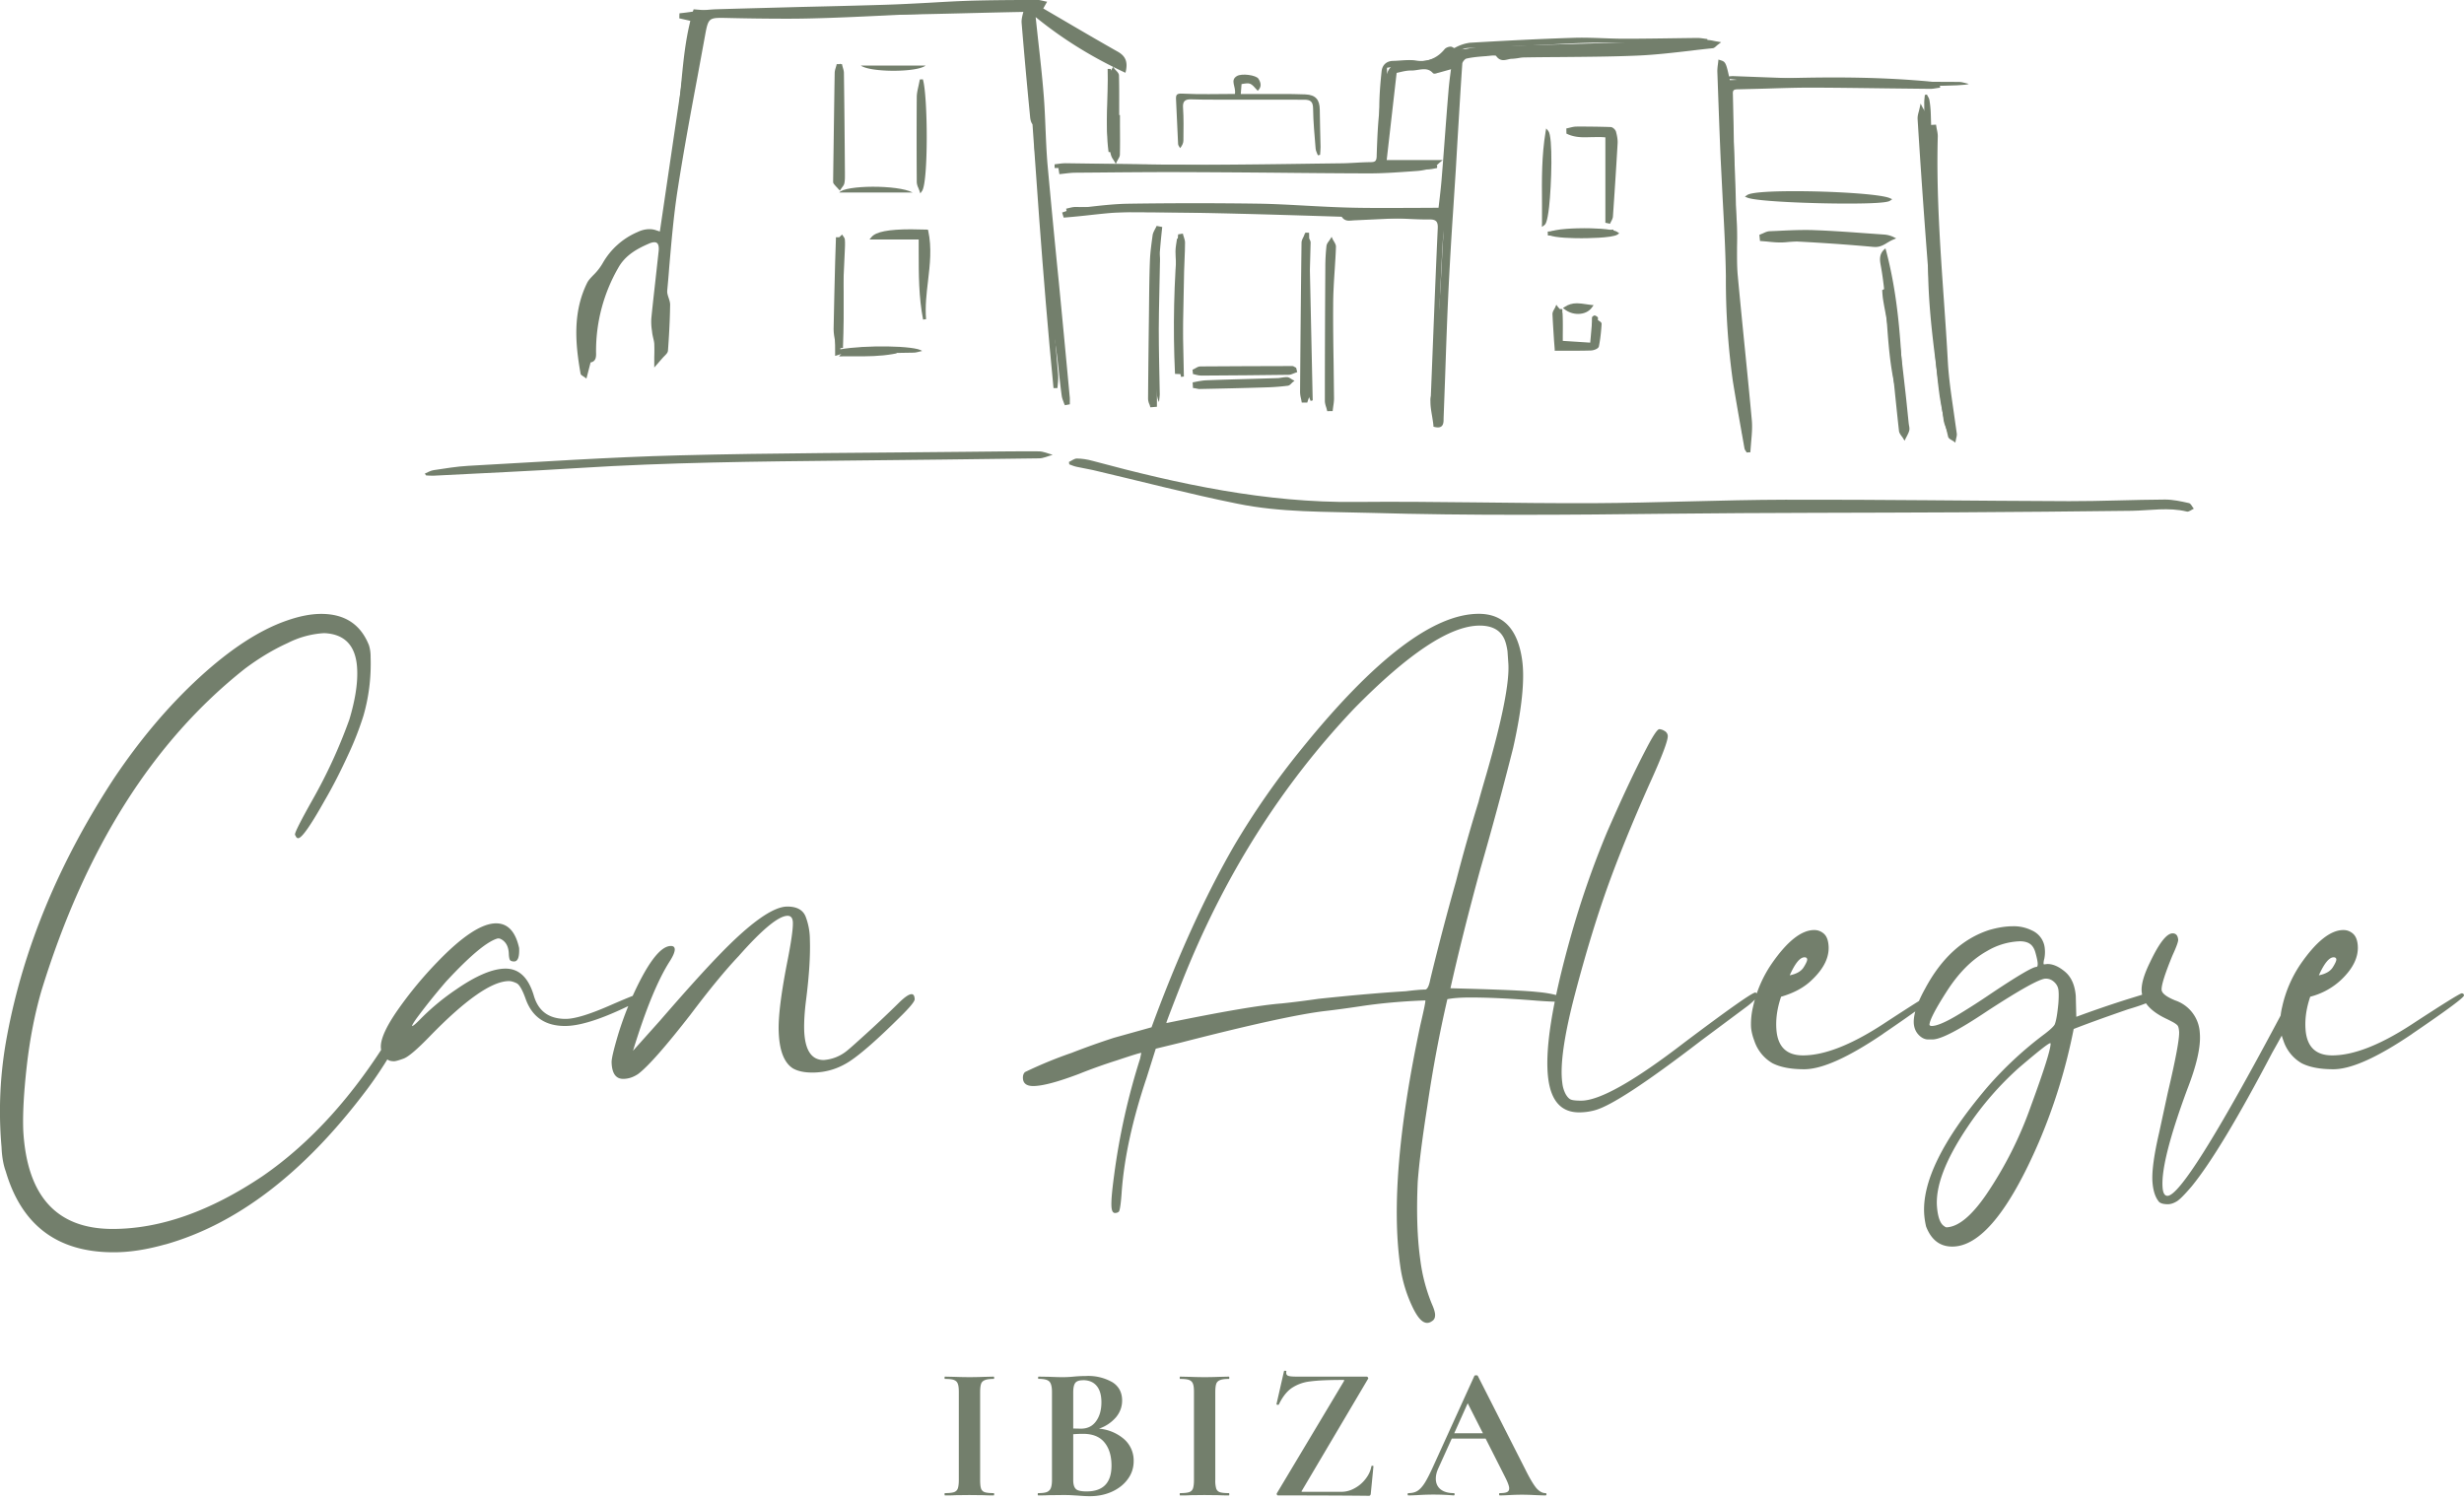 <svg width="320" height="195" fill="none" xmlns="http://www.w3.org/2000/svg"><path d="M127.29 192.22v-11.38c0-.5.04-.86.12-1.1.08-.24.25-.4.5-.5.24-.1.62-.15 1.13-.15.05 0 .07-.05.07-.15 0-.1-.02-.15-.07-.15l-1.26.03a46.64 46.64 0 0 1-3.73 0l-1.33-.03c-.03 0-.05.05-.05.15 0 .1.02.15.05.15.53 0 .91.04 1.16.13.25.1.42.25.5.48.1.23.14.6.14 1.09v11.43c0 .5-.05.86-.13 1.1a.78.78 0 0 1-.51.48c-.25.08-.63.12-1.16.12-.03 0-.05.05-.05.15 0 .1.02.15.05.15.56 0 1 0 1.33-.03l1.83-.02 1.88.02c.3.02.73.03 1.28.03.05 0 .07-.05.07-.15 0-.1-.02-.15-.07-.15-.53 0-.91-.04-1.15-.12a.74.74 0 0 1-.48-.47c-.08-.23-.12-.6-.12-1.11Zm15.43-6.67a5.04 5.04 0 0 0 2.23-1.5c.52-.64.78-1.36.78-2.15 0-1.04-.41-1.83-1.24-2.37a6.3 6.3 0 0 0-3.48-.82 18.27 18.27 0 0 0-1.6.08c-.5.05-.97.07-1.43.07-.45 0-1.05-.02-1.8-.05l-1.31-.02c-.04 0-.05.05-.05.15 0 .1.01.14.05.14.7 0 1.17.11 1.4.34.23.22.35.68.35 1.37v11.43c0 .47-.06.84-.16 1.07a.9.9 0 0 1-.53.5c-.25.09-.61.13-1.09.13-.05 0-.07.05-.07.15 0 .1.02.15.07.15.56 0 1-.01 1.33-.03l1.8-.02c.42 0 .8 0 1.13.02l.85.05c.6.05 1.12.08 1.58.08 1.07 0 2.04-.2 2.91-.6.88-.41 1.56-.96 2.05-1.65.5-.69.74-1.46.74-2.32a3.7 3.7 0 0 0-1.22-2.82 5.7 5.7 0 0 0-3.3-1.38Zm-2.08-6.3c.78 0 1.37.25 1.78.74.41.48.62 1.2.62 2.13 0 1-.23 1.83-.7 2.47-.46.64-1.11.96-1.97.96l-.99-.02v-4.7c0-.6.1-1.02.28-1.24.18-.22.5-.33.98-.33Zm.47 14.45c-.72 0-1.2-.11-1.4-.33-.22-.22-.33-.6-.33-1.15v-5.95c.38-.03.81-.05 1.29-.05 1.23 0 2.15.37 2.76 1.11.61.74.92 1.75.92 3.01 0 2.24-1.08 3.36-3.24 3.36Zm16.72-1.48v-11.38c0-.5.04-.86.12-1.1.08-.24.25-.4.5-.5.24-.1.62-.15 1.13-.15.05 0 .07-.05.07-.15 0-.1-.02-.15-.07-.15l-1.26.03a46.6 46.6 0 0 1-3.73 0l-1.33-.03c-.03 0-.05.05-.05.15 0 .1.01.15.05.15.53 0 .91.04 1.16.13.25.1.41.25.5.48.1.23.14.6.14 1.09v11.43c0 .5-.05.86-.13 1.1-.1.24-.26.4-.51.48-.25.08-.63.12-1.16.12-.03 0-.05.05-.05.15 0 .1.01.15.05.15.56 0 1 0 1.33-.03l1.83-.02 1.88.02c.3.02.74.03 1.28.03.05 0 .07-.05.07-.15 0-.1-.02-.15-.07-.15-.53 0-.91-.04-1.15-.12a.74.74 0 0 1-.48-.47 3.6 3.6 0 0 1-.12-1.11Zm8.02 1.68a.2.2 0 0 0-.03.2c.04.08.09.12.15.12 5.43 0 9.38.02 11.83.05a.2.2 0 0 0 .16-.09.29.29 0 0 0 .06-.16l.35-3.58c0-.05-.05-.07-.13-.07s-.13.02-.14.07c-.1.58-.35 1.12-.75 1.63-.39.51-.87.92-1.43 1.22-.55.31-1.13.46-1.72.46h-4.99c-.1 0-.16-.01-.18-.04-.01-.02.01-.07.08-.16l8.54-14.44c.05-.05.06-.11.01-.2-.04-.08-.1-.12-.18-.12h-9.01c-.58 0-.96-.03-1.15-.1-.19-.06-.28-.2-.28-.4 0-.08 0-.14.02-.2.03-.04-.03-.06-.2-.06-.06 0-.1 0-.1.02l-.98 4.3c-.02.06.05.1.2.1.04 0 .08-.01.1-.03.45-.95 1-1.66 1.62-2.11a5.34 5.34 0 0 1 2.4-.89c.99-.14 2.42-.2 4.3-.2.1 0 .17 0 .18.03l-.06.16-8.67 14.49Zm34.86.02c-.41 0-.8-.22-1.19-.66-.37-.45-.85-1.25-1.43-2.42l-6.17-12.15c-.02-.05-.09-.07-.22-.07-.12 0-.19.02-.22.07l-5.36 11.78c-.43.95-.8 1.67-1.11 2.16-.31.48-.63.82-.94 1.01-.31.19-.7.28-1.16.28-.06 0-.1.05-.1.15 0 .1.03.15.1.15.35 0 .8-.02 1.36-.05a31.3 31.3 0 0 1 4.52.05c.08 0 .12-.05.12-.15 0-.1-.04-.15-.12-.15-.71 0-1.28-.16-1.7-.49-.41-.33-.62-.8-.62-1.38 0-.42.1-.86.32-1.34l1.75-3.87h4.4l2.56 5.06c.33.66.5 1.13.5 1.4 0 .24-.1.4-.29.49-.19.09-.5.13-.92.13-.07 0-.1.05-.1.15 0 .1.03.15.1.15.33 0 .77-.02 1.33-.05a28.02 28.02 0 0 1 3.06 0c.7.03 1.2.05 1.53.05.08 0 .13-.05.13-.15 0-.1-.05-.15-.13-.15Zm-10.1-11.67 1.98 3.9h-3.73l1.75-3.9ZM21.45 161.63c9.27-2.62 17.92-9.2 25.93-19.77 1.6-2.07 3.34-4.8 5.22-8.17 1.4-2.54 2.1-3.88 2.09-4.03-.01-.4-.22-.6-.62-.6a.64.64 0 0 0-.43.2 13 13 0 0 0-1.15 2 47.12 47.12 0 0 1-1.62 2.92c-4.9 8.06-10.5 14.25-16.77 18.57-6.81 4.57-13.3 6.86-19.48 6.86-7.26 0-11.13-4.26-11.6-12.8-.08-2.14.07-4.93.46-8.38.39-3.45 1.02-6.7 1.9-9.75 5.67-18.44 14.47-32.38 26.41-41.82 1.84-1.38 3.7-2.5 5.58-3.35a11.93 11.93 0 0 1 4.72-1.28c2.76.11 4.2 1.71 4.3 4.8.07 1.81-.28 3.95-1.02 6.42a66.88 66.88 0 0 1-4.86 10.56c-1.47 2.62-2.2 4.07-2.2 4.36.01.07.03.13.07.16.08.22.2.33.34.33.47 0 1.6-1.61 3.42-4.85 1.1-1.88 2.12-3.9 3.09-6.01a40.4 40.4 0 0 0 1.97-5.04c.71-2.47 1.02-5.01.93-7.62a4.98 4.98 0 0 0-.21-1.53c-1.08-2.72-3.14-4.08-6.2-4.08-1.34 0-2.83.29-4.48.87-3.55 1.23-7.33 3.7-11.34 7.38-4.01 3.68-7.7 8.05-11.09 13.1C7.64 112.03 3.01 123.21.9 134.61a52.65 52.65 0 0 0-.7 14.37c.05 1.24.23 2.29.55 3.16 2.06 7 6.72 10.5 13.98 10.5 2.03.01 4.27-.33 6.72-1.02Zm30.98-24.15c.63-.24 1.75-1.2 3.36-2.86 4.66-4.8 8.1-7.2 10.31-7.2.3 0 .62.1 1 .28.36.18.77.9 1.2 2.13.85 2.28 2.54 3.42 5.08 3.42 1.75 0 4.19-.72 7.33-2.17 2.08-.95 3.1-1.56 3.1-1.85-.01-.19-.18-.27-.5-.27-.33.03-1.76.6-4.3 1.71-2.54 1.1-4.39 1.66-5.55 1.66-2.18 0-3.56-1.01-4.14-3.05-.7-2.32-1.91-3.48-3.66-3.48-1.67 0-3.81.9-6.44 2.72a30.28 30.28 0 0 0-4.6 3.81c-.6.62-.97.93-1.11.93 0-.11.2-.46.62-1.04 1.04-1.41 2.3-3 3.8-4.74 3.12-3.37 5.36-5.24 6.72-5.6a.8.8 0 0 1 .33.05c.7.33 1.07.98 1.1 1.96.02.44.08.7.17.82.1.1.27.16.52.16.48 0 .7-.58.65-1.74-.47-2.14-1.47-3.21-3-3.21-1.85 0-4.39 1.67-7.6 5a50.49 50.49 0 0 0-5.18 6.27c-1.49 2.14-2.21 3.74-2.18 4.8.03.79.38 1.37 1.05 1.73.22.08.43.11.65.11.22 0 .64-.12 1.27-.35Zm30.48 1.98c1.31-1.01 3.56-3.57 6.76-7.68 2.4-3.19 4.48-5.73 6.27-7.62 3.07-3.48 5.19-5.22 6.35-5.22.43 0 .66.29.68.87.03.83-.23 2.65-.79 5.44-.77 4-1.12 6.9-1.05 8.72.08 2.46.7 4.06 1.85 4.79.63.36 1.47.54 2.52.54 1.75 0 3.36-.49 4.86-1.47 1.48-.98 3.63-2.87 6.44-5.66 1.33-1.3 2-2.1 1.99-2.4-.02-.43-.15-.65-.4-.65-.33 0-.84.34-1.53 1a145.2 145.2 0 0 1-5.16 4.85c-.86.78-1.45 1.3-1.77 1.55a5.36 5.36 0 0 1-2.96 1.15c-1.6 0-2.44-1.3-2.53-3.87-.03-1.09.05-2.41.25-3.97.4-3.16.56-5.76.49-7.8a8.44 8.44 0 0 0-.55-2.98c-.35-.88-1.15-1.31-2.38-1.31-1.85 0-4.81 2.1-8.88 6.32-2 2.06-4.54 4.9-7.65 8.49l-3.51 3.92c1.63-5.34 3.23-9.24 4.82-11.7.41-.66.61-1.15.6-1.48-.01-.29-.18-.43-.5-.43-1.42 0-3.19 2.41-5.3 7.24a43.72 43.72 0 0 0-1.55 4.25c-.58 1.96-.87 3.17-.85 3.65.05 1.41.55 2.12 1.5 2.12.68 0 1.34-.22 1.98-.66Zm103.05 32.13c.33-.18.47-.53.4-1.03-.05-.3-.17-.68-.38-1.15a22.5 22.5 0 0 1-1.53-5.82c-.4-2.84-.5-6.2-.33-10.08.16-2.25.57-5.51 1.24-9.8.72-4.94 1.6-9.58 2.61-13.94.75-.15 1.75-.22 3.02-.22 2.25 0 4.98.13 8.17.38 1.32.11 2.44.17 3.34.17.14-.07.2-.24.15-.5l-.14-.26a14.8 14.8 0 0 0-2.82-.5c-1.53-.18-5.3-.34-11.32-.49 1.03-4.6 2.33-9.8 3.91-15.57a487.15 487.15 0 0 0 4.23-15.63c1.14-5.08 1.53-8.9 1.17-11.43-.56-4-2.44-6-5.63-6-5.88 0-13.54 5.83-22.97 17.49a102.2 102.2 0 0 0-8.84 12.69c-3.76 6.53-7.33 14.37-10.69 23.52l-4.87 1.36a99.1 99.1 0 0 0-5.5 1.96 55.2 55.2 0 0 0-6.07 2.5c-.22.22-.3.53-.25.93.08.58.52.88 1.32.88 1.2 0 3.2-.53 5.99-1.59a69.41 69.41 0 0 1 4.87-1.74c1.94-.65 3-.98 3.18-.98l-.16.77a87.49 87.49 0 0 0-3.37 15.13c-.3 2.22-.42 3.65-.32 4.3.05.37.18.57.4.6.26 0 .45-.07.57-.22.14-.36.25-1.23.34-2.6.33-4.4 1.4-9.3 3.22-14.71l1.2-3.81 3.17-.77c9.32-2.4 15.64-3.77 18.97-4.14 1.2-.14 2.69-.34 4.43-.6 2.63-.4 5.44-.65 8.44-.76.03.19-.19 1.24-.64 3.16-2.82 13.25-3.7 23.67-2.63 31.26a18 18 0 0 0 1.7 5.6c.62 1.24 1.21 1.86 1.8 1.86.21 0 .42-.07.62-.22Zm-34.48-38.77c0-.07.66-1.81 2-5.23 5.4-13.68 12.87-25.53 22.38-35.56 7.05-7.18 12.48-10.78 16.3-10.78 1.52 0 2.55.51 3.1 1.53.23.4.4 1 .52 1.8l.1 1.46c.2 2.44-.75 7.25-2.82 14.43-.69 2.36-1.03 3.56-1.02 3.6a223.48 223.48 0 0 0-2.95 10.4 345 345 0 0 0-3.33 12.69c-.17.9-.4 1.36-.68 1.36-.48 0-1.32.07-2.53.22-3 .18-6.76.5-11.3.98-1.74.25-3.33.45-4.76.6-2.8.21-7.8 1.07-15 2.55v-.05Zm55.62 11.38c2.07-.54 6.67-3.56 13.81-9.04l6.07-4.52c.88-.69 1.3-1.18 1.26-1.47-.02-.1-.1-.2-.26-.27-.4 0-3.47 2.16-9.21 6.48-6.56 5.05-11.03 7.57-13.43 7.57-.65 0-1.09-.05-1.32-.14-.23-.09-.45-.31-.67-.68a3.98 3.98 0 0 1-.45-1.47c-.33-2.32.24-6.26 1.71-11.81 1.35-5.12 2.73-9.63 4.12-13.54 1.4-3.9 3.22-8.4 5.48-13.47 1.67-3.67 2.46-5.78 2.38-6.32a.8.8 0 0 0-.44-.6 1.4 1.4 0 0 0-.65-.22c-.26 0-.83.86-1.71 2.56-1.52 2.9-3.2 6.5-5.07 10.78a118.7 118.7 0 0 0-4.7 13.5c-2.47 8.76-3.45 14.98-2.93 18.69.4 2.83 1.73 4.24 3.98 4.24.7 0 1.37-.09 2.03-.27Zm37.46-9.94c4.5-3.06 6.74-4.72 6.72-4.98-.02-.18-.12-.27-.3-.27-.22 0-2.4 1.36-6.55 4.08-4.1 2.65-7.52 3.98-10.28 3.98-2.1 0-3.25-1.09-3.44-3.27-.12-1.38.08-2.83.6-4.35 1.66-.48 3-1.2 4-2.18 1.58-1.5 2.3-3 2.16-4.52-.06-.69-.26-1.19-.62-1.5-.35-.3-.76-.46-1.23-.46-1.68 0-3.53 1.47-5.55 4.4a15.94 15.94 0 0 0-2.4 5.56 9.45 9.45 0 0 0-.26 2.67c.05.58.2 1.16.42 1.74a5.28 5.28 0 0 0 2.35 2.92c1.01.52 2.39.79 4.13.79 2.32 0 5.74-1.54 10.25-4.6Zm-10.21-9.93c.22 0 .33.09.35.27.01.18-.14.52-.46 1.03s-.92.86-1.81 1.04c.7-1.56 1.33-2.34 1.92-2.34Zm30.46 23.95a73.54 73.54 0 0 0 4.5-14.64c1.47-.58 3.82-1.44 7.07-2.56 2.37-.7 3.54-1.22 3.5-1.58a.76.76 0 0 0-.17-.41.52.52 0 0 0-.42-.2c-.22 0-.63.12-1.22.34l-1.75.54c-2.4.76-4.63 1.53-6.67 2.29l-.07-2.72c-.12-1.42-.59-2.46-1.4-3.14-.8-.67-1.56-1-2.28-1l-.44.05c-.03 0-.05-.03-.06-.1-.01-.15.02-.37.1-.66.08-.43.1-.85.06-1.25a2.81 2.81 0 0 0-1.68-2.4 5.28 5.28 0 0 0-2.5-.54c-.9 0-1.92.16-3.06.49-3.42 1.12-6.2 3.66-8.31 7.62-1.07 1.92-1.55 3.45-1.46 4.57.06.59.27 1.06.65 1.45.38.38.78.57 1.22.57h.54c1.1 0 3.47-1.24 7.14-3.7 4.3-2.8 6.82-4.2 7.58-4.2.44 0 .81.16 1.13.47.32.3.5.68.53 1.11.04.4.03.95-.02 1.64-.13 1.38-.29 2.28-.47 2.72-.12.25-.54.65-1.25 1.2a47.75 47.75 0 0 0-7.56 7.02c-5.79 6.83-8.5 12.36-8.13 16.61.04.47.12.94.23 1.42.67 1.74 1.8 2.61 3.4 2.61 3.59 0 7.35-4.54 11.27-13.62Zm-12.27 11c-.53-.29-.86-1.12-.98-2.5-.23-2.69 1.1-6.17 3.99-10.45a40.45 40.45 0 0 1 6.68-7.68c2.46-2.1 3.8-3.16 4.02-3.16h.06c.05.65-.8 3.38-2.56 8.17a50 50 0 0 1-5.8 11.49c-1.9 2.76-3.6 4.17-5.13 4.25a.4.4 0 0 1-.28-.12Zm-1.96-26.19c.02-.58.75-2 2.19-4.25 1.56-2.46 3.33-4.24 5.3-5.33a8.93 8.93 0 0 1 4.25-1.26c.54 0 .98.11 1.3.33.33.22.58.61.73 1.17.16.57.25 1 .28 1.28.03.37-.03.55-.17.55-.47 0-2.48 1.18-6 3.54a90.71 90.71 0 0 1-3.98 2.56c-1.72 1.05-2.93 1.57-3.61 1.57-.15 0-.25-.05-.3-.16Zm32.1 22.95c.39-.23 1.05-.9 1.97-1.98 2.52-3.09 6.01-8.88 10.46-17.37.91-1.6 1.62-2.9 2.1-3.92.9-1.78 1.34-2.87 1.3-3.27l-.01-.16c-.05-.11-.18-.19-.4-.22h-.06c-.25 0-.94 1.05-2.06 3.16-8.17 15.35-13 23.03-14.49 23.03-.36 0-.57-.34-.63-1.03-.2-2.22.86-6.47 3.18-12.75 1.25-3.2 1.8-5.64 1.65-7.35a4.7 4.7 0 0 0-3.2-4.25c-1.14-.47-1.72-.92-1.76-1.36-.05-.58.42-2.07 1.4-4.46.52-1.13.77-1.82.75-2.07-.05-.55-.29-.82-.72-.82-.77 0-1.75 1.25-2.94 3.76-.8 1.63-1.16 2.9-1.08 3.81.12 1.38 1.16 2.54 3.13 3.49.38.18.71.35 1 .51.29.17.47.31.56.44.08.13.14.37.17.73.07.84-.42 3.5-1.48 8l-1.12 5.18c-.69 2.98-.97 5.14-.85 6.48.1 1.13.39 1.96.87 2.5.23.19.6.28 1.11.28.36 0 .75-.12 1.14-.36Zm30.6-21.78c4.5-3.06 6.74-4.72 6.72-4.98-.02-.18-.11-.27-.3-.27-.21 0-2.4 1.36-6.56 4.08-4.08 2.65-7.5 3.98-10.26 3.98-2.11 0-3.26-1.09-3.45-3.27-.12-1.38.08-2.83.6-4.35a9.2 9.2 0 0 0 4-2.18c1.58-1.5 2.3-3 2.17-4.52-.06-.69-.27-1.19-.63-1.5-.35-.3-.76-.46-1.23-.46-1.67 0-3.52 1.47-5.55 4.4a16 16 0 0 0-2.4 5.56 9.53 9.53 0 0 0-.26 2.67c.05.58.2 1.16.42 1.74a5.29 5.29 0 0 0 2.35 2.92c1.01.52 2.39.79 4.13.79 2.33 0 5.74-1.54 10.25-4.6Zm-10.21-9.93c.21 0 .33.09.35.27.01.18-.14.52-.46 1.03s-.92.86-1.81 1.04c.7-1.56 1.34-2.34 1.92-2.34ZM244.87 32.27c2.16 7.96 2.11 15.95 2.52 23.94-.1-.17-.25-.34-.29-.52-.29-1.62-.45-3.27-.85-4.85-1.38-5.38-1-10.96-2-16.38-.13-.7-.25-1.53.62-2.2ZM111.8 8.52h8.4c-1.12.89-7.13.9-8.4 0ZM138.46 27.1c.41-.08.82-.23 1.24-.22 7.13.08 14.26.14 21.39.3 5.68.13 11.36.44 17.04.6 2.82.08 5.64.01 8.6.01.16-1.42.37-3 .5-4.6.31-3.76.56-7.53.88-11.3.11-1.44.34-2.89.51-4.3l-.35-.09c-1.19.02-1.81 1.4-3.18 1.18-1.18-.2-2.41-.07-3.63-.05-.41 0-.83.1-1.33.17v10.46l-.24.04c-.1-.15-.26-.28-.3-.43-.68-3.2-.5-6.42-.16-9.63.09-.77.6-1.3 1.45-1.33 1.02-.02 2.06-.2 3.06-.04 2 .32 3.4-.88 5-1.66a5.5 5.5 0 0 1 1.97-.66c4.5-.26 8.99-.5 13.49-.64 2.19-.07 4.39.12 6.58.12 3.16 0 6.31-.07 9.47-.1.42 0 .85.09 1.28.14l.03.35c-.3.1-.6.27-.89.27-4.33-.04-8.67-.16-13-.15-2.73 0-5.45.2-8.17.32-2.99.13-5.97.28-8.96.37-.9.03-1.33.4-1.4 1.27-.45 5-.94 10.01-1.34 15.02-.32 4.03-.6 8.07-.8 12.1-.27 5.23-.45 10.45-.69 15.68-.03.73-.13 1.45-.2 2.18l-.4-.01c-.03-.24-.1-.47-.1-.7.3-7.37.57-14.73.91-22.09.05-.94-.24-1.19-1.12-1.18-1.31.02-2.62-.08-3.94-.12-8.05-.24-16.1-.53-24.15-.7-6.17-.13-12.35-.1-18.53-.16-.15 0-.3-.04-.45-.07a9.26 9.26 0 0 0-.07-.35Z" fill="#737F6C"/><path d="M86.05 42.39c-.06-.36-.2-.72-.18-1.07.09-3 .18-5.98.32-8.97.08-1.6-.1-1.68-1.72-1.43-2.35.35-3.7 1.9-4.75 3.77a21.59 21.59 0 0 0-2.81 9.16c-.02.25-.15.48-.23.72l-.44-.08c.15-1.26.12-2.59.5-3.78a44.23 44.23 0 0 1 2.58-6.7 7 7 0 0 1 5.75-3.96c.38-.04.77.03 1.04.04.61-4.87 1.17-9.72 1.85-14.56.67-4.8.66-9.7 2.12-14.32.82.06 1.5.14 2.16.14 7.7-.01 15.39.02 23.08-.07 5.25-.06 10.5-.28 15.77-.43.42-.01.85.02 1.28.02 1.38.02 2.54.49 3.73 1.25 2.69 1.71 5.51 3.2 8.27 4.8.32.17.6.43.9.64l-.14.28c-.3-.1-.63-.16-.9-.31-3.2-1.87-6.38-3.78-9.6-5.6a3.86 3.86 0 0 0-1.9-.38c-5.3.1-10.58.27-15.87.35-4.97.08-9.93.08-14.9.08-3.4 0-6.83-.01-10.24-.1-1.06-.03-1.5.37-1.6 1.36-.35 3.18-.7 6.35-1.07 9.51-.55 4.67-1.21 9.33-1.68 14-.4 3.98-.59 7.98-.84 11.96-.06.89.02 1.78 0 2.66 0 .34-.06.68-.1 1.01h-.38ZM226.51 57.03c-.1-.38-.26-.76-.3-1.15-.4-4.26-.72-8.52-1.22-12.77-.44-3.68-.34-7.34-.29-11.03.06-4.47-.17-8.94-.3-13.4-.08-2.4-.25-4.8-.35-7.2 0-.18.17-.37.26-.55.15.14.4.27.43.43.11.81.2 1.63.23 2.45.2 6.05.62 12.1.47 18.15-.15 6.15.48 12.21 1.02 18.3l.5 5.7c.02.32 0 .64 0 .96l-.45.1ZM252.92 56.08c-.18-.52-.44-1.03-.51-1.56-1-7.59-2.32-15.15-1.95-22.86.1-1.9-.25-3.8-.33-5.7-.1-2.47-.12-4.93-.17-7.4-.03-1.73-.05-3.47-.06-5.21 0-.34.05-.68.08-1.02l.27-.05c.1.23.28.45.32.7.1.58.16 1.17.18 1.76l.5 16.25c.01.72.04 1.44.02 2.17-.22 6.24.79 12.39 1.59 18.55.18 1.41.33 2.83.49 4.25l-.43.12Z" fill="#737F6C"/><path d="M136.82 50.41c-1.44-14.74-2.4-29.53-3.42-44.3l.4-.09c.12.52.32 1.04.36 1.57.26 3.02.49 6.03.72 9.05.46 6 .9 12 1.37 18 .37 4.69.8 9.37 1.17 14.06.05.56-.05 1.13-.09 1.7l-.5.01ZM136.96 21.34c.46-.05.93-.14 1.39-.14 7.88.1 15.76.23 23.64.32 5.65.06 11.3.12 16.95.11 2.17 0 4.33-.2 6.5-.27.4-.02.8.06 1.2.1v.36c-.33.05-.66.15-.99.16-6.1.09-12.21.26-18.32.23-9.46-.06-18.92-.25-28.38-.39h-1.99v-.48ZM160.38 12.2c.16-.96-.67-1.76.25-2.32.64-.39 2.5-.12 2.8.34.33.51.46 1.07-.09 1.57-.94-1.06-.94-1.06-2.1-.87l-.1 1.29h5.15c1.09 0 2.17 0 3.25.05 1.32.06 1.85.68 1.86 2 .01 1.6.07 3.21.1 4.82 0 .35-.04.69-.06 1.03l-.29.06c-.1-.29-.27-.57-.29-.87-.14-1.74-.31-3.47-.33-5.21-.01-.9-.35-1.14-1.15-1.14l-12.91-.01c-.63 0-1.25-.04-1.87-.04-.72 0-1.02.29-.96 1.09.1 1.4.06 2.82.05 4.23 0 .33-.13.66-.43 1.02-.09-.18-.25-.35-.26-.53-.1-1.93-.18-3.87-.27-5.81-.03-.6.09-.78.84-.74 2.28.12 4.56.04 6.8.04ZM255.67 10.9c-.83.65-30.54-.05-31.85-.82.4-.07.8-.2 1.19-.2 2.89.1 5.78.23 8.67.32 5.19.15 10.38.29 15.56.4 1.74.05 3.49.01 5.23.04.33 0 .67.14 1.2.25ZM109.13 45.37c3.16-.57 9.77-.5 10.63.21-.44.1-.76.21-1.07.22l-9.16.15c-.3 0-.58.14-1.07.27 0-.92-.02-1.8 0-2.66l.37-10.55c.02-.65-.04-1.3.03-1.95.03-.21.32-.4.5-.6.12.21.34.41.36.63.05.52.01 1.05-.01 1.57l-.58 12.7ZM170.01 30.23l.47 21.77-.27.07c-.1-.29-.28-.58-.3-.87-.12-2.34-.25-4.67-.3-7-.1-4.3-.17-8.61-.23-12.92 0-.36.1-.71.15-1.07l.48.02ZM172.88 51.48c-.68-1.09-.83-19.32 0-20.32v20.32ZM150.51 52.2c-.93-1.36-.93-18.46-.03-19.72.08.51.18.87.17 1.22-.04 3.02-.15 6.05-.16 9.07 0 2.82.08 5.64.13 8.46 0 .25-.05.49-.1.98ZM153.38 31.03l.37 17.87-.37.05c-.09-.5-.24-1.01-.25-1.52-.13-3.97-.22-7.95-.34-11.92-.02-.95-.12-1.9-.13-2.85 0-.56.13-1.12.2-1.67l.52.04ZM109.16 23.76c-.77-1.08-.76-14.5 0-15.54v15.54ZM202.9 40.15v4.43h4.56l.07.28c-.23.1-.44.26-.67.28-1.28.11-2.55.23-3.82.23-.3 0-.86-.42-.86-.66-.01-1.43.1-2.87.2-4.3 0-.1.15-.19.23-.28l.3.02ZM200.41 27.97l.38-10.9c.75.79.42 10.13-.38 10.9ZM118.53 25H109c.72-.96 7.6-1.03 9.52 0ZM143.97 19.75c-.48-3.6-.02-7.2-.12-10.8h.41v10.8h-.28ZM201 30.08c2.84-.37 5.7.28 8.54-.27 0 .16 0 .32.02.48-2.83.58-5.68.34-8.53.3 0-.17-.02-.34-.03-.5Z" fill="#737F6C"/><path d="M206.74 44.27c0-1.01-.02-2.02.01-3.03 0-.1.25-.28.35-.27.16.03.43.2.43.31-.04 1-.12 2.01-.19 3.02l-.6-.03ZM138.22 52.47l-.11-.3c-.09-.24-.18-.48-.22-.74-.14-1-.25-2.02-.36-3-.22-2.08-.46-4.22-.96-6.25-.74-2.96-.84-5.98-.94-8.9-.04-1.2-.08-2.43-.16-3.65-.15-2-.39-4.03-.63-6-.16-1.4-.34-2.85-.47-4.28-.05-.48.04-.96.13-1.43.06-.31.12-.64.13-.95l.02-.22c.03-.2.05-.41-.03-.5-.07-.08-.22-.1-.33-.1h-.07c-.34 0-.43-.86-.43-.87l-.14-1.44A813.6 813.6 0 0 1 132.68 3c-.04-.45.08-.9.2-1.37l.11-.5a975.82 975.82 0 0 0-2.88.18c-4.7.23-8.52.4-12.02.55l-3.55.17c-3.14.15-6.37.3-9.57.37-.9.02-1.83.03-2.85.03a326.36 326.36 0 0 1-7.8-.1l-.56-.01c-1.66 0-1.8.14-2.17 2.16l-1.01 5.5c-.9 4.8-1.82 9.78-2.58 14.69-.52 3.36-.81 6.83-1.1 10.18-.07.98-.16 1.96-.25 2.94-.02.27.08.57.18.88.1.3.21.62.2.95-.03 2.14-.16 4.28-.28 5.9-.01.27-.22.47-.41.67l-.2.2-.5.57-.32.37-.35.4v-1.37c.02-.6.02-1.17 0-1.72-.02-.25-.08-.5-.14-.75-.05-.22-.1-.44-.13-.67l-.03-.26a7.31 7.31 0 0 1-.08-1.62c.15-1.55.33-3.13.5-4.65l.45-4.08c.05-.48-.01-.83-.17-1-.09-.1-.22-.15-.39-.15-.19 0-.42.06-.7.18-1.53.66-3.08 1.5-4 3.17a21.6 21.6 0 0 0-2.87 10.72v.22c.02.5.03 1.2-.71 1.32l-.54 2.1-.24-.18-.24-.16c-.14-.09-.25-.16-.28-.3-.68-3.83-1.05-7.9.83-11.75.19-.4.5-.7.8-1.02a7.23 7.23 0 0 0 1.23-1.56 9.47 9.47 0 0 1 4.58-4.08 3.54 3.54 0 0 1 1.5-.36c.46 0 .91.12 1.35.35l4.03-27.39-1.5-.34.02-.65.17-.02c.5-.05 1-.12 1.48-.19 1.06-.14 2.16-.29 3.24-.32C96.8 1.09 100.5 1 104.1.9c3.55-.08 7.23-.17 10.84-.28 1.89-.06 3.8-.16 5.66-.26 1.7-.1 3.45-.2 5.18-.26 2.27-.07 4.57-.09 6.8-.1l2.17-.01c.21 0 .4.05.63.1l.34.08.27.05-.5.88 2.55 1.49c2.32 1.36 4.73 2.77 7.12 4.12 1 .56 1.31 1.3 1.06 2.5l-.06.24-.22-.1c-4.27-2-8.01-4.34-11.44-7.13l.31 2.87c.28 2.49.54 4.83.73 7.2.12 1.46.18 2.95.24 4.39.07 1.56.13 3.19.27 4.77a1698 1698 0 0 0 1.47 15.3 3372.16 3372.16 0 0 1 1.4 14.75c.03.2.02.4.02.58V52.51l-.65.12-.06-.16Z" fill="#737F6C"/><path d="M134.24 1.77c.4 3.71.82 7.12 1.1 10.55.24 3.05.23 6.12.5 9.16.67 7.44 1.44 14.86 2.16 22.3.25 2.58.48 5.16.72 7.75.02.27 0 .55 0 .82l-.31.06c-.11-.34-.27-.66-.32-1-.43-3.1-.58-6.26-1.33-9.28-1.03-4.15-.8-8.33-1.1-12.5-.24-3.45-.77-6.87-1.1-10.3-.07-.77.23-1.57.27-2.35.02-.4.26-1.07-.62-1.03-.06 0-.2-.44-.22-.69-.39-4.09-.78-8.18-1.12-12.28-.04-.61.22-1.26.37-2.05-1.08.06-2.1.14-3.14.19l-12.02.55c-4.37.19-8.73.44-13.1.53-3.56.08-7.11-.01-10.66-.07-2.33-.04-2.52.05-2.92 2.32-1.22 6.72-2.55 13.43-3.6 20.19-.67 4.34-.95 8.75-1.34 13.14-.06.6.39 1.22.38 1.83-.03 1.97-.15 3.94-.28 5.9-.02.26-.36.5-.56.75l-.83.94c0-.96.03-1.77-.01-2.58-.03-.47-.21-.94-.27-1.42-.07-.61-.17-1.24-.1-1.84.28-2.91.64-5.82.94-8.73.13-1.23-.4-1.67-1.53-1.17-1.64.7-3.17 1.58-4.09 3.25a21.95 21.95 0 0 0-2.9 10.83c0 .61.13 1.3-.67 1.35l-.5 1.95c-.26-.2-.43-.26-.44-.34-.7-3.95-1.03-7.88.8-11.63.28-.57.85-.98 1.26-1.48.28-.35.57-.7.78-1.1a9.33 9.33 0 0 1 4.48-3.99c.94-.43 1.91-.52 2.92.13l4.1-27.86-1.51-.34V1.9c1.57-.18 3.14-.47 4.7-.52 7.27-.22 14.54-.34 21.8-.56 3.62-.11 7.23-.4 10.85-.52 2.98-.1 5.97-.09 8.96-.11.28 0 .55.1.93.17l-.45.81c3.28 1.92 6.53 3.86 9.83 5.7.94.54 1.2 1.2.96 2.3a54.71 54.71 0 0 1-11.77-7.41Z" fill="#737F6C"/><path d="M186.74 55.51a1.7 1.7 0 0 1-.44-.06l-.14-.04v-.14c-.04-.43-.12-.88-.19-1.32-.17-1-.34-2.02-.01-2.88.56-1.5.55-3.04.54-4.54 0-.78-.02-1.6.06-2.4.37-3.8.57-7.68.76-11.43l.1-1.76c.03-.66-.05-1.32-.13-2.03l-.09-.82-2.8.13-8.62.4-.22.02-.34.02c-.34 0-.76-.08-1.06-.66-.1-.12-.79-.13-1.01-.13l-6.07-.1c-6.49-.12-13.2-.24-19.8-.25h-.06c-1.84 0-3.73.2-5.56.4a107.08 107.08 0 0 1-3.12.31l-.4.03-.2-.66.18-.06.44-.16c.32-.13.66-.27 1.02-.3l1.56-.18c1.71-.2 3.48-.4 5.23-.44a583.94 583.94 0 0 1 16.98-.01c2.08.03 4.18.15 6.22.26 1.84.1 3.73.2 5.6.25 1.4.04 2.91.05 4.74.05l3.71-.01 3.67-.02 1.4-18.06-.48.14-1.4.39-.13.03c-.13.05-.27.09-.39.09a.29.29 0 0 1-.22-.1c-.3-.33-.65-.48-1.13-.48-.25 0-.52.04-.78.08-.27.04-.55.09-.83.09h-.14c-.47 0-.96.11-1.38.21l-.43.1-1.29 11.32h7.27l-.41.34-.33.3c-.19.19-.33.33-.52.38-.66.17-1.4.36-2.16.4l-.82.06c-1.73.12-3.53.25-5.3.25h-.1c-4.09-.01-8.24-.05-12.26-.09a2332.81 2332.81 0 0 0-13.15-.08c-3.35 0-6.76.03-10.06.06l-2.57.02c-.43 0-.87.05-1.3.1l-.61.07-.19.02-.13-.83.18-.04.66-.16a5.8 5.8 0 0 1 1.48-.27h.07c2.58 0 5.2.02 7.72.04 2.53.02 5.15.04 7.72.04h1.26c4.78-.02 9.66-.08 14.36-.15l3.19-.04c.62 0 1.26-.04 1.87-.07.65-.04 1.31-.07 1.97-.08.64 0 .84-.11.86-.8v-.1c.11-3.14.22-6.4 1.02-9.54.48-1.93.88-2.45 2.95-2.7h.04c.13-.02.27-.04.41-.04l.2.01c.3.04.59.07.87.07 1.38 0 2.47-.52 3.33-1.57.16-.2.52-.33.77-.33.1 0 .18.02.24.06.33.2.68.3 1.1.3a6 6 0 0 0 1.1-.14l.22-.04c.57-.1 1.19-.16 1.9-.19l14.02-.42 5.7-.18 2.7-.08 6.27-.18h.05c.25 0 .5.04.8.1.18.04.37.08.6.11l.44.08-.36.28c-.14.1-.24.2-.32.27-.15.13-.25.21-.39.23-.94.1-1.9.2-2.82.32-2.28.26-4.63.54-6.96.64-3.29.14-6.63.16-9.87.19-1.59.01-3.23.02-4.84.05-.26 0-.52.04-.8.09-.28.04-.57.08-.86.09-.15 0-.3.04-.47.08-.19.04-.38.09-.58.09-.39 0-.7-.18-.96-.56 0 0-.05-.04-.3-.04-.2 0-.42.02-.63.05-.11 0-.22.02-.31.03l-.17.01c-.81.06-1.65.13-2.44.31-.2.05-.51.43-.53.64-.23 3.3-.42 6.67-.62 9.92l-.23 3.95-.33 5.1a581.8 581.8 0 0 0-.6 10.16c-.19 3.84-.32 7.75-.45 11.53l-.2 5.43v.09c0 .43-.02 1.08-.74 1.08Z" fill="#737F6C"/><path d="m187.38 27.88-11.6.55c-.54.02-1.08.19-1.45-.52-.12-.23-.78-.23-1.2-.24-8.61-.14-17.22-.33-25.84-.35-2.75 0-5.5.44-8.25.68l-.75.05-.1-.32c.47-.16.93-.4 1.41-.46 2.26-.24 4.51-.57 6.78-.6 5.65-.1 11.31-.12 16.97-.03 3.94.07 7.88.43 11.82.52 4.04.1 8.08.02 12.31.02l1.44-18.53c-.91.26-1.54.44-2.17.6-.18.06-.47.17-.53.1-.87-.99-1.97-.37-2.95-.4-.73-.01-1.47.24-2.06.35l-1.34 11.68h6.95c-.38.33-.55.58-.77.63-.7.18-1.4.36-2.12.4-2.07.15-4.14.31-6.2.3-7.76-.01-15.5-.12-23.25-.15-4.93-.02-9.86.03-14.8.07-.64 0-1.28.11-1.93.18l-.07-.47c.7-.15 1.4-.42 2.1-.42 5.58 0 11.17.09 16.76.07 5.85-.01 11.7-.1 17.55-.18 1.28-.02 2.56-.14 3.85-.15.71 0 1.02-.19 1.05-1 .1-3.22.21-6.44 1-9.6.49-1.9.85-2.3 2.8-2.54.2-.03.4-.06.59-.03 1.74.23 3.23-.16 4.38-1.58.15-.18.6-.32.76-.23.84.54 1.69.3 2.56.15.61-.1 1.24-.16 1.86-.18l19.72-.6c3-.09 5.99-.2 8.98-.27.38 0 .76.11 1.4.22-.37.29-.48.45-.6.46-3.26.34-6.51.82-9.78.96-4.89.2-9.8.16-14.7.24-.55.01-1.1.17-1.66.18-.6 0-1.27.54-1.84-.3-.16-.23-.93-.1-1.42-.05-.88.07-1.78.13-2.63.33-.29.06-.67.52-.69.82-.31 4.62-.57 9.25-.85 13.87-.31 5.09-.69 10.17-.93 15.26-.28 5.65-.43 11.31-.64 16.96-.02.56 0 1.19-.95.93-.1-1.4-.65-2.95-.2-4.12.88-2.33.38-4.68.61-7 .43-4.38.62-8.79.85-13.18.06-1-.14-2.01-.23-3.08ZM226.78 58.66l-.07-.1a.87.87 0 0 1-.16-.35l-.37-2.1c-.39-2.18-.78-4.42-1.14-6.64a95.3 95.3 0 0 1-.9-13.6c-.05-3.37-.24-6.8-.42-10.1l-.26-5.17c-.17-3.93-.31-8.03-.43-11.33 0-.3.03-.6.07-.89l.05-.4.02-.24.23.07c.72.21.75.3 1.26 2.6 4.33-.18 8.93-.35 13.53-.35 5.01 0 9.44.21 13.53.64l.15.02.1.66-.2.03-.34.05c-.24.04-.49.08-.74.08h-.02l-5.4-.06c-3.27-.04-6.66-.09-10-.1h-.06c-1.99 0-4.02.07-5.98.13l-3.51.09c-.32 0-.48.04-.57.13-.08.08-.12.25-.1.5.05 2.17.1 4.38.13 6.52l.13 6.1c.03.8.09 1.64.14 2.44.06.78.12 1.58.14 2.38.02.78.02 1.58 0 2.35 0 1.2-.02 2.43.08 3.63.3 3.25.63 6.56.95 9.76.3 3 .61 6.12.89 9.18.08.9 0 1.83-.08 2.73l-.1 1.24v.17l-.49.04-.06-.11Z" fill="#737F6C"/><path d="M226.95 58.56c-.07-.12-.18-.25-.2-.38-.52-2.91-1.05-5.82-1.51-8.74-.72-4.5-.85-9.02-.91-13.57-.07-5.1-.45-10.18-.67-15.27-.16-3.78-.3-7.56-.43-11.34-.01-.41.07-.83.11-1.26.63.18.63.18 1.17 2.62 9.06-.38 18.13-.68 27.19.28l.05.31c-.36.05-.72.14-1.08.14-5.13-.05-10.26-.15-15.39-.16-3.19 0-6.38.15-9.57.21-.58.01-.88.12-.86.83.11 4.2.16 8.41.27 12.62.04 1.6.22 3.21.27 4.82.06 2-.09 4.01.09 6 .56 6.31 1.26 12.62 1.83 18.94.12 1.3-.1 2.62-.17 3.94l-.19.01Z" fill="#737F6C"/><path d="M253.68 57.3c-.05-.05-.13-.09-.2-.13-.21-.12-.43-.25-.48-.46l-.2-.85a50.56 50.56 0 0 1-.9-4.44c-.3-2.15-.49-4.34-.67-6.47l-.04-.48a1221.03 1221.03 0 0 1-2.15-29c-.02-.36.07-.7.17-1.04l.1-.43.12-.55.25.5.24.4c.19.3.38.63.46 1 .12.58.17 1.18.22 1.77l.16-.89.67-.04.03.17.07.41c.07.3.13.62.13.94-.2 7.14.31 14.38.8 21.38.18 2.6.37 5.3.51 7.96.12 2.06.43 4.15.72 6.17l.44 3.1c.02.21-.03.42-.08.61l-.05.24-.06.32-.26-.2Z" fill="#737F6C"/><path d="m250.63 18.02.3-1.6.33-.02c.07.43.2.87.2 1.3-.26 9.82.77 19.58 1.32 29.36.17 3.1.77 6.19 1.15 9.29.03.25-.08.52-.13.79-.2-.16-.56-.28-.6-.48-.41-1.75-.85-3.5-1.1-5.27-.33-2.3-.51-4.62-.71-6.93a1189.6 1189.6 0 0 1-2.15-29c-.03-.47.17-.95.27-1.43.23.45.58.88.68 1.35.17.86.2 1.75.28 2.62l.16.02ZM172.33 53.25a4.72 4.72 0 0 0-.1-.36c-.09-.27-.17-.55-.17-.85 0-5.5.02-11.16.06-17.33 0-.93.05-1.86.15-2.77.03-.24.17-.44.32-.64l.15-.22.2-.32.15.33c.04.09.1.17.15.26.13.23.27.46.26.71-.03.99-.1 1.99-.16 2.96-.1 1.5-.2 3.07-.2 4.6-.02 2.62.02 5.28.06 7.85l.05 4.28c0 .34-.05.69-.1 1.02l-.06.45-.02.17-.7.01-.04-.15Z" fill="#737F6C"/><path d="M172.52 53.2c-.1-.38-.26-.77-.26-1.16 0-5.77.02-11.55.05-17.33 0-.92.06-1.84.16-2.75.03-.28.29-.52.44-.78.14.3.41.59.4.87-.1 2.53-.35 5.05-.37 7.58-.03 4.04.08 8.08.12 12.12 0 .48-.1.96-.16 1.45h-.38ZM247.16 56.92a2.88 2.88 0 0 0-.19-.26c-.16-.22-.32-.44-.35-.7-.22-1.96-.42-3.95-.62-5.87-.23-2.25-.47-4.58-.72-6.86-.11-.95-.29-1.91-.46-2.84-.1-.5-.19-1.01-.27-1.52-.04-.24-.06-.49-.08-.73l-.02-.32-.01-.14.68-.34.1.15c.07.12.17.25.27.38.23.3.47.6.52.95.44 3.36.84 6.79 1.22 10.1l.13 1.14c.13 1.1.25 2.24.36 3.33l.16 1.56.04.27c.04.22.09.45.04.67-.06.27-.19.5-.3.73l-.15.28-.16.34-.2-.32Z" fill="#737F6C"/><path d="M245.05 37.6c.26.41.7.8.76 1.25.5 3.74.92 7.48 1.35 11.23.19 1.63.35 3.26.52 4.9.03.29.14.6.08.87-.07.34-.28.65-.43.97-.18-.3-.48-.58-.52-.89-.46-4.24-.86-8.48-1.34-12.72-.16-1.47-.49-2.91-.73-4.37-.06-.34-.06-.7-.1-1.04l.4-.2ZM243.55 32.08l-.22-.01a252.56 252.56 0 0 0-9.92-.7c-.35 0-.71.03-1.06.05-.36.04-.73.07-1.1.07h-.06c-.58 0-1.16-.06-1.71-.12l-.74-.06-.17-.01-.08-.8.14-.06.34-.14c.27-.13.54-.25.84-.27l.95-.04c1.2-.06 2.44-.12 3.66-.12.42 0 .81 0 1.2.02 2.21.08 4.46.24 6.64.4l2.4.17c.44.03.82.13 1.2.3l.4.2-.41.17c-.25.1-.48.24-.72.38-.45.28-.93.57-1.58.57Z" fill="#737F6C"/><path d="M228.7 30.63c.38-.14.74-.38 1.12-.4 1.93-.09 3.86-.21 5.79-.14 3.01.11 6.02.36 9.03.57.38.02.75.1 1.13.28-.81.33-1.38 1.03-2.42.93-3.2-.3-6.4-.5-9.6-.7-.85-.04-1.71.13-2.56.12-.81 0-1.62-.11-2.44-.18l-.05-.48ZM149.35 52.75c-.02-.1-.05-.18-.09-.27a1.94 1.94 0 0 1-.16-.67c.03-4.13.08-8.22.12-11.33l.01-1.08c.02-1.8.04-3.67.11-5.51.04-1.12.2-2.22.35-3.34.04-.28.18-.53.3-.77l.16-.3.06-.14.73.14-.02.18c-.78 7.04-.73 14.24-.67 21.2v1.97l-.85.07-.05-.15Z" fill="#737F6C"/><path d="M150.73 29.64c-.85 7.64-.72 15.33-.67 23l-.52.05c-.08-.3-.24-.59-.24-.88.03-3.77.07-7.55.12-11.32.02-2.2.04-4.4.12-6.6.04-1.1.19-2.21.35-3.31.05-.35.29-.68.44-1.02l.4.08ZM108.9 24.57a10.2 10.2 0 0 0-.18-.2c-.15-.15-.3-.32-.44-.5-.1-.13-.08-.3-.08-.43v-.08l.02-1.52c.06-4.04.11-8.23.18-12.34 0-.25.07-.5.14-.72l.09-.3.03-.15h.69l.03.15.08.3c.07.23.14.46.14.71.06 4.35.1 8.63.13 12.98v.12c0 .4.01.8-.07 1.2-.04.22-.18.39-.31.56l-.14.2-.14.2-.17-.18Z" fill="#737F6C"/><path d="M109.19 8.53c.07.32.21.64.21.96.06 4.33.1 8.66.13 12.99 0 .42.02.86-.06 1.27-.05.25-.28.46-.43.68-.2-.22-.42-.44-.6-.68-.06-.09-.04-.25-.04-.38.06-4.63.12-9.25.2-13.87 0-.33.14-.65.22-.97h.37ZM169.06 52.28l-.03-.16a7.5 7.5 0 0 0-.07-.36 3.68 3.68 0 0 1-.12-.83c.05-6.96.11-13.3.19-19.4 0-.24.1-.45.2-.66.05-.09.09-.17.12-.26l.15-.37.2.34.18.25c.16.2.33.42.33.68l-.1 3.77a109.84 109.84 0 0 0-.05 8.22l.05 2.77c.01 1.64-.02 3.25-.06 5.03 0 .22-.08.41-.15.6l-.08.24-.04.14h-.72Z" fill="#737F6C"/><path d="M169.23 52.08c-.07-.38-.2-.76-.2-1.15.06-6.46.12-12.93.2-19.4 0-.28.2-.56.3-.84.17.27.48.54.48.81-.04 2.73-.18 5.45-.2 8.18-.02 2.2.09 4.4.1 6.6.02 1.67-.02 3.34-.06 5.02 0 .26-.14.52-.22.79h-.4ZM208.49 28.93V17.84a8.7 8.7 0 0 0-1-.04l-.8.01-.8.02c-.71 0-1.55-.05-2.35-.43l-.11-.05-.01-.67.16-.03.33-.08c.25-.06.5-.12.77-.13a118.61 118.61 0 0 1 4.5.06c.28.01.62.35.69.6.11.42.24.97.21 1.52-.2 3.48-.43 6.92-.61 9.52-.02.2-.11.39-.2.56l-.11.21-.06.15-.61-.13ZM239.89 26.44c-4.47 0-11.65-.27-12.94-.76l-.34-.14.3-.21c.6-.41 3.69-.5 6.17-.5 4.96 0 11.1.37 12.34.9l.32.14-.28.2c-.33.25-2.2.37-5.57.37Z" fill="#737F6C"/><path d="M227.03 25.5c1.22-.85 16.32-.45 18.31.42-.84.62-16.46.29-18.31-.43ZM119.88 41.5c-.56-2.9-.57-5.79-.57-8.85V31.1h-6.39l.28-.33c.57-.67 2.2-.99 5.12-.99.62 0 1.3.02 2.04.04l.15.01.04.15c.48 2.2.22 4.4-.03 6.53-.19 1.62-.39 3.3-.25 4.94l-.4.06Z" fill="#737F6C"/><path d="M119.5 30.9h-6.15c.65-.78 3.03-1.04 7-.88.85 3.83-.6 7.62-.28 11.45-.66-3.43-.54-6.92-.57-10.57ZM144.72 20.95l-.14-.22a2.01 2.01 0 0 1-.3-.6c-.63-2.36-.5-4.78-.37-7.12.06-1.07.12-2.17.1-3.25 0-.23.14-.42.26-.6l.13-.2.15-.28.19.25c.05.07.12.15.2.22.18.2.38.4.38.66.04 1.34.03 2.71.03 4.03v1.1h.1v1.43c.01 1.21.02 2.47-.01 3.7 0 .24-.13.44-.24.64l-.13.23-.16.35-.19-.34Z" fill="#737F6C"/><path d="M145.26 15.14c0 1.64.02 3.29-.02 4.93 0 .26-.23.53-.35.79-.14-.26-.35-.5-.42-.77-.9-3.42-.21-6.89-.25-10.34 0-.23.23-.47.36-.7.19.25.54.5.54.77.05 1.77.03 3.54.03 5.32h.11ZM152.6 48.56l-.01-.19c-.27-5.78-.14-11.76.4-17.78l.01-.15.62-.1.04.18.09.28c.07.23.15.46.15.7 0 .72-.03 1.44-.06 2.14l-.06 1.61-.13 6.6-.12 5.42c0 .26-.03.52-.05.77 0 .12-.02.24-.03.35l-.01.2-.84-.03Z" fill="#737F6C"/><path d="M152.78 48.37c-.27-5.93-.12-11.85.4-17.76l.3-.04c.07.31.23.63.22.94-.01 1.24-.08 2.5-.11 3.74-.1 4-.17 8-.25 12.01-.01.37-.06.75-.09 1.12l-.47-.01ZM119.4 24.75l-.15-.38a1.9 1.9 0 0 1-.19-.7c-.02-3.33-.03-7.2 0-11.05 0-.48.11-.94.23-1.48l.17-.82.39-.02c.65 2.05.73 13.3-.1 14.5l-.23.32-.12-.37Z" fill="#737F6C"/><path d="M119.66 10.36c.69 2.16.68 13.23-.08 14.32-.14-.42-.32-.72-.32-1.02-.02-3.68-.03-7.36 0-11.04 0-.69.23-1.37.4-2.26ZM204.5 45.55a229.73 229.73 0 0 1-2.4 0h-.19v-.2l-.09-1.15c-.07-1.12-.15-2.27-.2-3.4 0-.25.12-.46.24-.67.05-.09.1-.17.13-.25l.13-.3.2.27.2.23c.2.2.39.41.4.67.05.9.04 1.77.03 2.7v.82l3.57.23.05-.53.16-1.82c.03-.18.15-.33.25-.46l.11-.15.12-.18.16.13.2.12c.23.14.44.26.43.47-.05.8-.14 1.86-.35 2.9-.07.34-.72.53-1.03.54-.61.02-1.27.03-2.12.03Z" fill="#737F6C"/><path d="m202.75 44.45 3.96.26c.07-.92.12-1.73.22-2.53.02-.19.22-.36.33-.53.19.14.55.3.54.42-.06.96-.15 1.93-.34 2.88-.04.18-.55.37-.84.38-1.47.03-2.94.01-4.52.01-.1-1.52-.22-3.04-.28-4.56 0-.26.22-.54.35-.81.2.26.54.52.55.79.07 1.21.03 2.43.03 3.7ZM108.59 45.1l-.13-.73c-.1-.54-.2-1.09-.2-1.64.05-2.9.13-5.83.2-8.67l.1-3.05v-.2l.86.02V31c.13 4.51.24 9.3.06 14.01v.17l-.86.1-.03-.2Z" fill="#737F6C"/><path d="M108.78 45.07c-.1-.78-.33-1.56-.32-2.34.06-3.9.19-7.81.29-11.72l.48.01c.13 4.66.23 9.33.05 14l-.5.05ZM155.99 48.78c-.22 0-.44-.05-.65-.1l-.26-.07-.15-.03-.06-.56.13-.06.24-.13c.2-.12.4-.24.64-.24 3.94-.03 7.9-.04 11.94-.05.13 0 .24.07.33.13l.1.05.08.04.14.57-.17.06-.27.1c-.22.1-.44.19-.68.19-3.36.04-6.97.08-11.35.1h-.01Z" fill="#737F6C"/><path d="M168.24 48.2c-.3.1-.6.28-.9.28-3.78.05-7.56.08-11.34.1-.3 0-.6-.1-.89-.16 0-.1-.02-.19-.03-.28.27-.12.54-.35.8-.35 3.99-.04 7.96-.04 11.94-.05.11 0 .23.1.34.15l.08.31ZM155.87 50.53c-.19 0-.37-.04-.55-.08a6.63 6.63 0 0 0-.23-.04l-.16-.02-.04-.73.18-.03.5-.1c.37-.06.75-.13 1.13-.14 1.79-.07 3.6-.12 5.36-.17l3.8-.11c.18 0 .36-.03.55-.06.22-.03.44-.07.67-.07h.06c.2 0 .38.12.53.22l.18.11.27.14-.24.19-.15.14c-.13.14-.29.3-.5.32-.81.1-1.64.17-2.46.2-3.14.1-6.25.17-8.87.22h-.03Z" fill="#737F6C"/><path d="M155.1 49.82c.53-.08 1.07-.22 1.6-.24l9.16-.27c.43-.02.85-.14 1.27-.13.21 0 .42.2.63.3-.18.15-.35.4-.55.43-.81.1-1.63.17-2.45.19-2.96.09-5.91.16-8.86.23-.26 0-.53-.08-.79-.12l-.01-.39ZM200.26 29.07V26.4c-.03-3.05-.05-6.21.47-9.3l.07-.42.28.33c.61.71.42 7 .1 9.87-.24 2.09-.5 2.27-.6 2.35l-.33.24v-.4Z" fill="#737F6C"/><path d="M200.45 29.07c.04-3.99-.19-7.98.48-11.94.67.8.3 11.37-.48 11.94ZM205.37 30.94c-.84 0-3.6-.03-4.16-.43l-.17-.13.15-.16c.5-.55 3.9-.58 4.57-.58.61 0 3.67.02 4.3.5l.23.16-.22.16c-.68.47-4.29.48-4.7.48Z" fill="#737F6C"/><path d="M209.95 30.3c-.8.57-7.86.61-8.62.05.6-.65 7.75-.7 8.62-.06ZM109.25 45.96c.53-.6 2.33-.85 3.89-.85.64 0 2.19.04 2.91.5l.43.27-.5.1c-1.72.3-3.29.3-4.95.3h-1.63l-.45.01.3-.33Z" fill="#737F6C"/><path d="M115.94 45.78c-2.26.4-4.3.27-6.54.3.79-.88 5.34-1.06 6.54-.3ZM204.94 40.77c-.63 0-1.25-.21-1.74-.6l-.22-.16.23-.15c.47-.32.98-.47 1.59-.47.39 0 .77.06 1.18.12l.65.09.33.03-.2.28c-.38.55-1.04.86-1.81.86Z" fill="#737F6C"/><path d="M206.61 39.8c-.69.96-2.26 1.02-3.29.22 1.06-.71 2.1-.36 3.3-.23ZM55.17 61.51c.38-.16.73-.39 1.15-.45 1.49-.22 2.99-.48 4.5-.56 9.13-.5 18.24-1.13 27.39-1.36 12.37-.32 24.77-.32 37.15-.46 3.18-.03 6.36-.08 9.55-.06.6 0 1.2.29 1.8.45-.6.16-1.19.46-1.8.46-8.34.12-16.68.2-25.02.29-11.57.12-23.14.23-34.67.96-6.28.4-12.59.67-18.88 1-.33.02-.66-.02-1-.03l-.17-.24ZM138.82 60c.35-.16.7-.45 1.04-.45.68.01 1.37.12 2.02.3 11.21 3.02 22.5 5.47 34.22 5.34 10.27-.1 20.55.2 30.83.16 8.32-.04 16.63-.43 24.94-.45 12.28-.03 24.56.15 36.84.19 4.15.01 8.31-.19 12.47-.21 1.03 0 2.07.23 3.1.46.25.05.42.48.63.73-.3.13-.65.44-.9.37-2.38-.58-4.76-.14-7.15-.1-7.52.1-15.05.15-22.58.2-12.5.07-25.01.04-37.51.18-12.94.15-25.86.26-38.8-.11-5.79-.17-11.61-.03-17.31-1.2-6.28-1.27-12.48-2.9-18.72-4.36-.7-.16-1.41-.26-2.1-.42-.34-.07-.65-.2-.97-.32l-.05-.32Z" fill="#737F6C"/></svg>